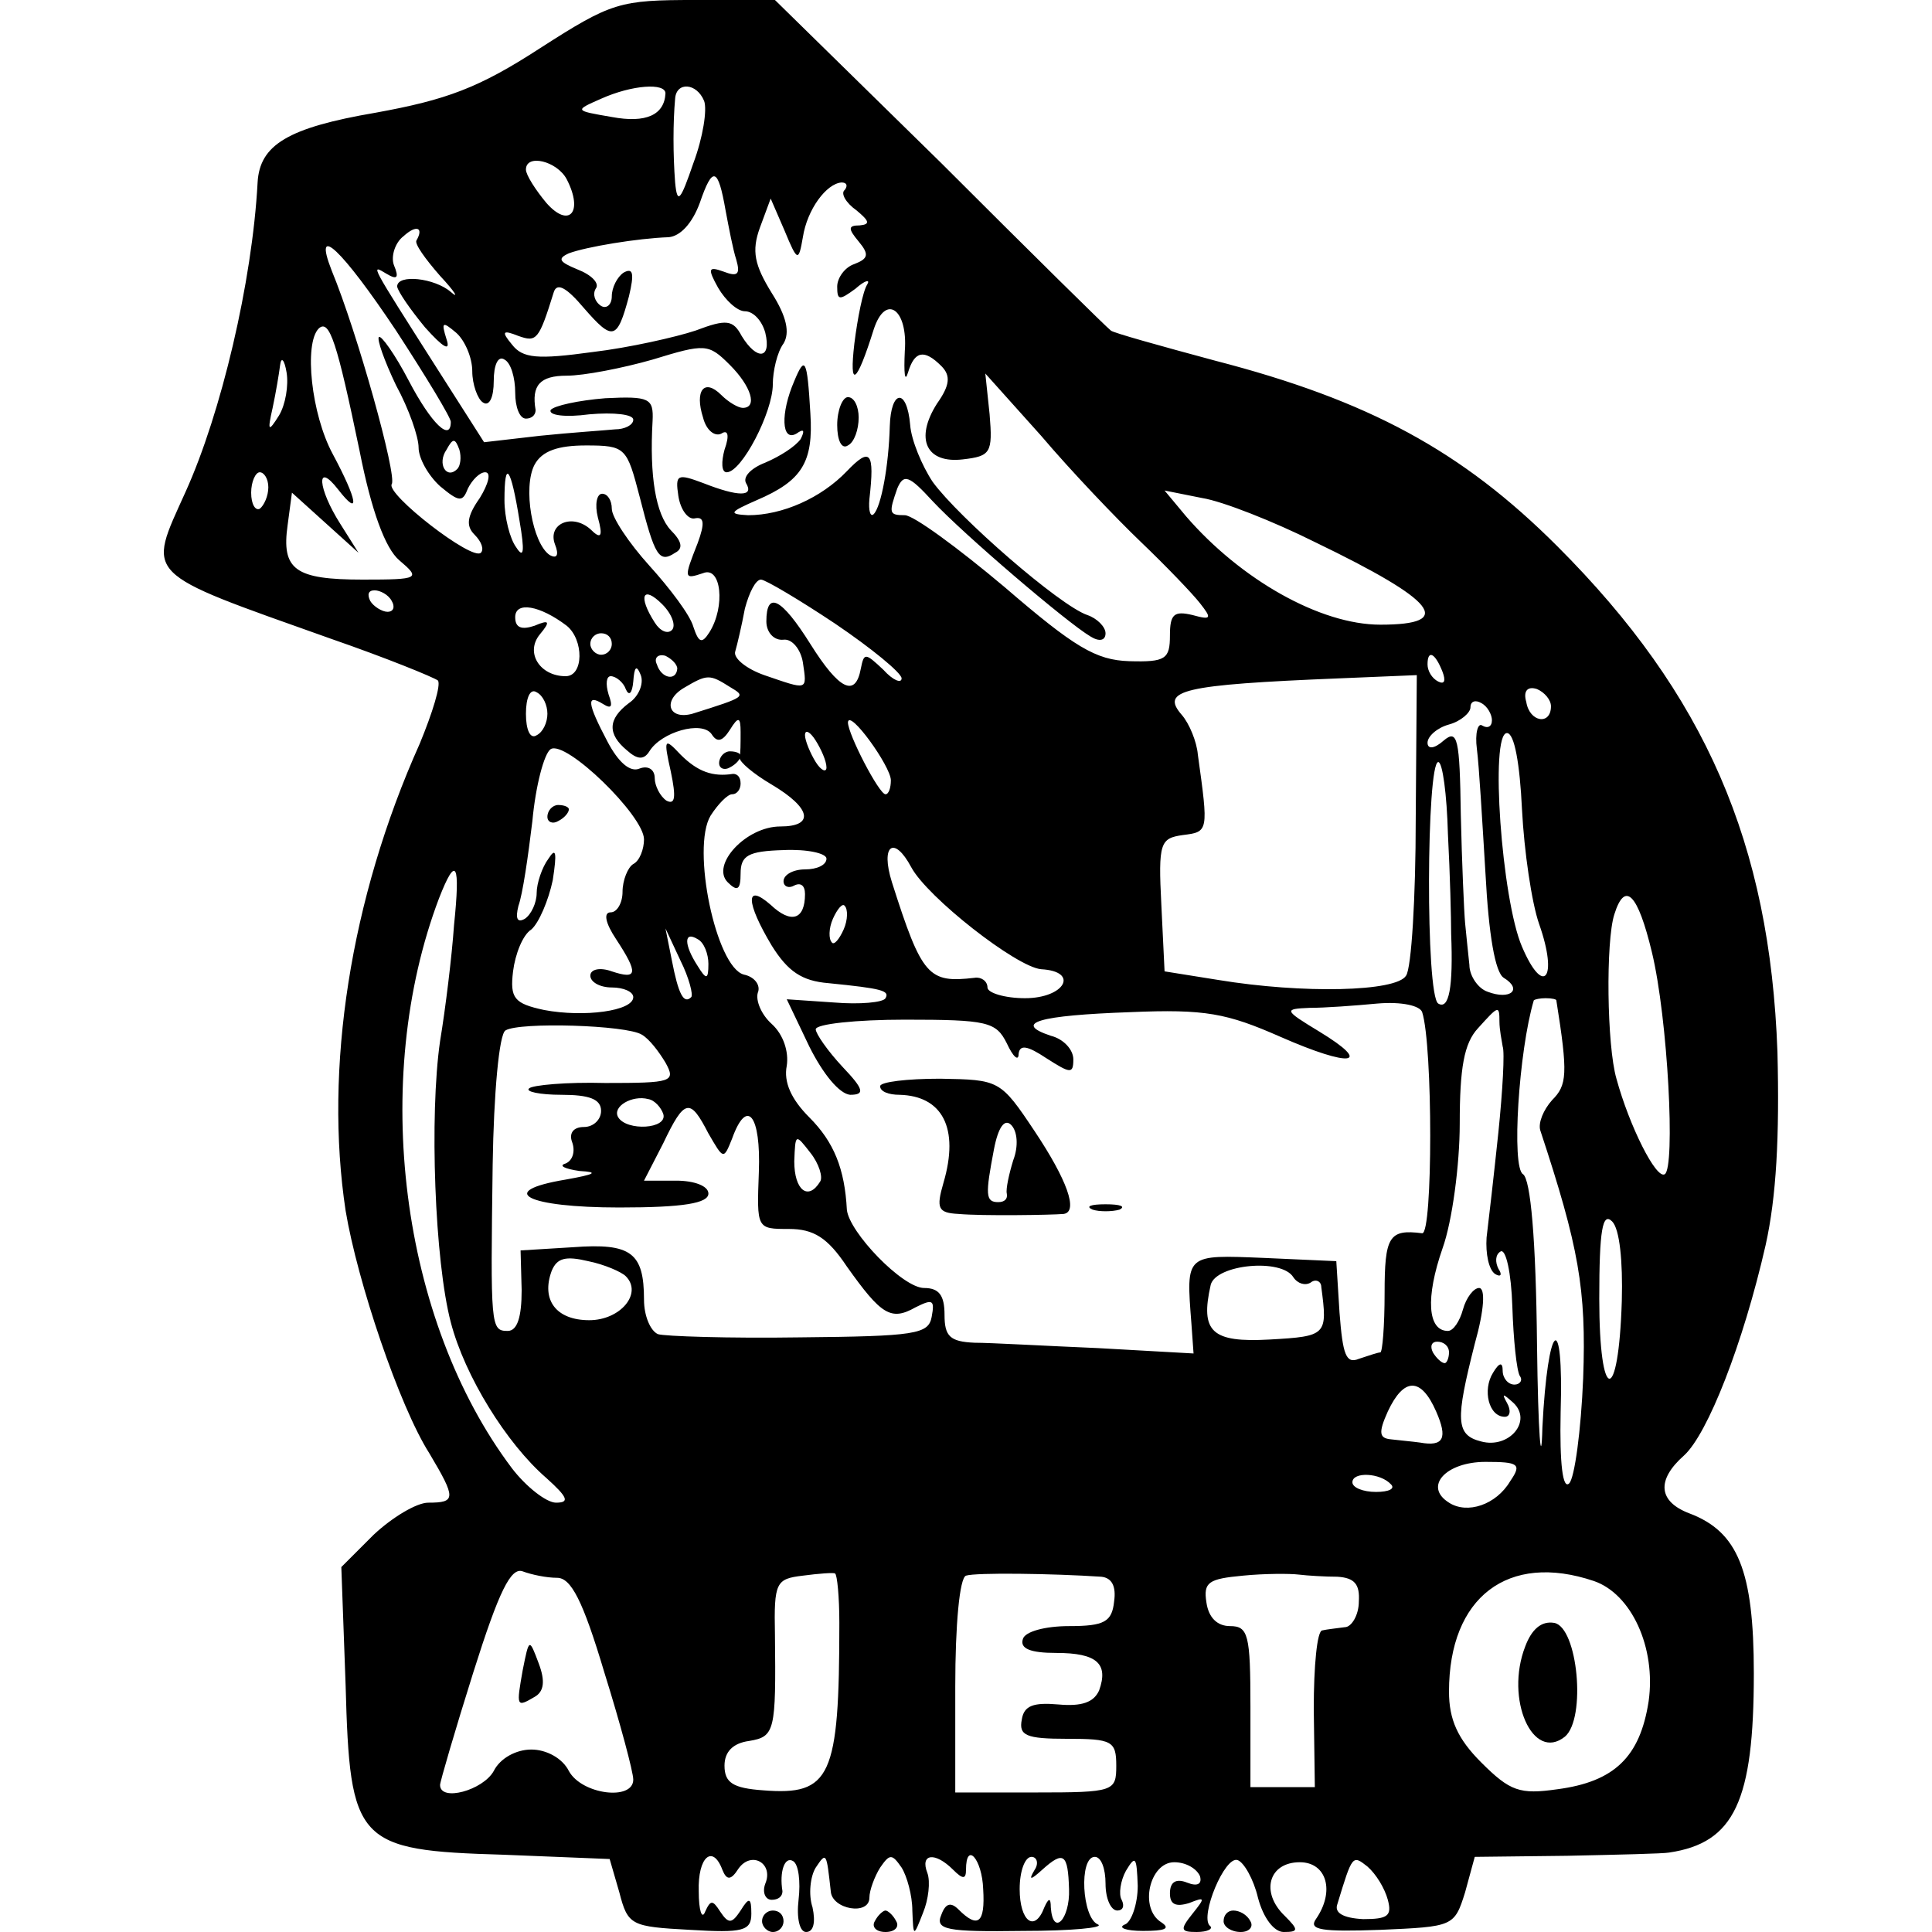 <?xml version="1.0" standalone="no"?>
<!DOCTYPE svg PUBLIC "-//W3C//DTD SVG 20010904//EN"
 "http://www.w3.org/TR/2001/REC-SVG-20010904/DTD/svg10.dtd">
<svg version="1.0" xmlns="http://www.w3.org/2000/svg"
 width="180pt" height="180pt" viewBox="0 0 180 180"
 preserveAspectRatio="xMidYMid meet">
<g transform="translate(0,180) scale(0.1,-0.1)"
fill="#000000" stroke="none">
<path d="M503 1755 c-57 -37 -87 -48 -153 -60 -82 -14 -108 -30 -110 -65 -5
-93 -34 -215 -67 -288 -36 -80 -42 -74 135 -137 52 -18 96 -36 100 -39 3 -4
-5 -30 -17 -59 -65 -145 -89 -303 -69 -435 11 -66 50 -182 78 -226 25 -42 25
-46 -1 -46 -11 0 -34 -14 -51 -30 l-30 -30 4 -110 c4 -147 10 -154 147 -158
l99 -4 9 -31 c8 -31 11 -32 66 -35 49 -3 57 -1 57 15 0 15 -2 16 -10 3 -8 -12
-11 -13 -19 -1 -7 11 -9 11 -14 0 -3 -8 -6 1 -6 19 -1 32 13 44 22 20 4 -10 8
-10 15 1 12 17 33 5 25 -14 -3 -8 0 -15 6 -15 6 0 10 3 10 8 -3 18 2 33 10 28
5 -3 7 -19 5 -36 -2 -17 1 -30 7 -30 7 0 9 9 6 23 -4 12 -2 29 3 37 10 15 10
14 14 -22 1 -17 36 -23 36 -6 0 7 5 20 10 28 9 13 11 13 20 0 5 -8 10 -26 10
-40 1 -25 1 -25 10 -2 5 12 7 29 4 37 -7 18 7 20 24 3 9 -9 12 -9 12 0 0 27
15 10 16 -18 2 -32 -5 -37 -23 -19 -7 7 -12 6 -16 -5 -6 -14 5 -16 76 -15 45
0 76 3 70 6 -15 6 -18 63 -3 63 6 0 10 -11 10 -25 0 -14 5 -25 11 -25 5 0 7 4
4 10 -3 5 -1 18 4 27 9 15 10 13 11 -14 0 -17 -6 -34 -12 -36 -7 -3 1 -6 17
-6 20 0 26 2 17 8 -21 13 -11 56 12 56 11 0 21 -6 24 -13 2 -7 -2 -10 -12 -6
-10 4 -16 1 -16 -10 0 -10 5 -13 18 -9 15 6 15 5 3 -10 -12 -15 -11 -17 4 -17
10 0 16 3 12 6 -9 9 14 65 26 61 6 -2 15 -18 19 -35 5 -19 15 -32 24 -32 14 0
14 2 1 15 -23 22 -15 50 14 50 25 0 33 -27 15 -53 -7 -10 5 -12 60 -10 68 3
69 3 79 35 l9 33 86 1 c47 1 90 2 95 3 61 9 79 48 79 167 0 96 -15 132 -60
149 -29 11 -31 31 -5 54 22 20 55 104 76 196 10 45 13 101 11 180 -7 194 -67
333 -205 471 -89 89 -176 136 -319 173 -52 14 -95 26 -97 28 -3 2 -74 72 -158
156 l-155 152 -74 0 c-71 0 -78 -2 -145 -45z m117 -42 c-1 -20 -18 -28 -50
-22 -35 6 -35 6 -10 17 29 13 60 15 60 5z m36 -7 c3 -8 -1 -34 -10 -58 -12
-35 -15 -39 -17 -18 -2 26 -2 56 0 78 1 16 20 15 27 -2z m-128 -73 c16 -31 2
-46 -19 -22 -10 12 -19 26 -19 31 0 15 29 8 38 -9z m148 -29 c3 -16 7 -37 10
-46 4 -14 1 -16 -12 -11 -14 5 -15 3 -5 -15 7 -12 18 -22 25 -22 8 0 16 -9 19
-20 6 -25 -8 -26 -22 -3 -8 15 -14 16 -43 5 -18 -6 -62 -16 -96 -20 -51 -7
-65 -6 -75 7 -10 12 -9 14 6 8 17 -6 19 -4 33 41 3 9 12 4 28 -15 27 -31 31
-30 42 11 5 21 4 27 -5 22 -6 -4 -11 -14 -11 -22 0 -8 -5 -12 -10 -9 -6 4 -8
11 -5 16 4 5 -4 13 -17 18 -17 7 -19 10 -8 15 16 6 64 14 93 15 11 1 22 13 29
32 12 35 17 33 24 -7z m111 19 c-4 -3 1 -12 11 -19 12 -10 13 -13 3 -14 -11 0
-11 -3 -1 -15 10 -12 9 -16 -4 -21 -9 -3 -16 -13 -16 -21 0 -13 2 -13 17 -2 9
8 14 9 11 4 -4 -6 -9 -31 -12 -55 -5 -43 2 -38 18 13 11 34 32 19 29 -20 -1
-21 0 -30 3 -20 6 20 15 22 31 6 9 -9 8 -18 -4 -35 -21 -33 -10 -56 24 -52 26
3 28 6 25 42 l-4 38 52 -58 c28 -33 70 -77 93 -99 23 -22 48 -48 55 -57 11
-14 11 -16 -7 -11 -17 4 -21 1 -21 -19 0 -22 -4 -25 -38 -24 -31 1 -51 13
-116 69 -44 37 -85 67 -93 67 -15 0 -15 2 -7 25 6 14 11 12 33 -12 29 -31 125
-113 147 -126 8 -5 14 -4 14 3 0 6 -8 14 -17 17 -26 9 -120 91 -144 124 -10
15 -20 39 -21 53 -3 35 -18 33 -19 -1 -1 -37 -8 -75 -15 -82 -3 -3 -5 3 -4 14
5 44 1 49 -21 26 -24 -25 -60 -41 -92 -41 -19 1 -17 3 8 14 42 18 53 35 50 81
-3 51 -5 54 -15 30 -13 -30 -12 -57 2 -49 7 5 8 3 4 -5 -5 -7 -19 -16 -33 -22
-13 -5 -21 -13 -18 -19 8 -13 -7 -13 -40 0 -24 9 -26 8 -23 -12 2 -13 9 -22
15 -21 9 2 10 -4 3 -23 -13 -33 -13 -34 5 -28 17 7 21 -31 6 -55 -7 -11 -10
-10 -15 5 -3 11 -22 36 -41 57 -19 21 -35 45 -35 53 0 8 -4 14 -9 14 -5 0 -7
-10 -4 -22 5 -18 3 -21 -7 -11 -17 15 -40 5 -33 -14 4 -10 2 -14 -5 -10 -16
11 -25 63 -14 84 7 13 22 18 48 18 37 0 38 -2 50 -48 14 -55 18 -62 33 -52 8
4 6 11 -4 21 -14 15 -20 50 -17 102 1 21 -3 23 -44 21 -25 -2 -48 -7 -51 -11
-2 -5 14 -7 36 -4 23 2 41 0 41 -5 0 -5 -8 -9 -17 -9 -10 -1 -41 -3 -70 -6
l-52 -6 -44 69 c-63 99 -62 97 -47 88 10 -6 12 -4 7 8 -3 8 1 21 9 27 12 11
19 8 12 -4 -2 -3 8 -17 22 -33 14 -15 18 -22 10 -15 -15 13 -50 17 -50 5 1 -5
12 -21 26 -38 17 -19 24 -23 20 -11 -5 16 -4 17 9 6 8 -7 15 -23 15 -36 0 -12
5 -26 10 -29 6 -4 10 5 10 20 0 15 4 24 10 20 6 -3 10 -17 10 -31 0 -13 4 -24
10 -24 5 0 9 3 9 8 -4 23 4 32 29 32 16 0 52 7 80 15 49 15 52 15 72 -5 20
-20 26 -40 12 -40 -4 0 -13 5 -20 12 -16 16 -25 4 -17 -21 3 -12 11 -18 17
-15 6 4 8 -1 3 -15 -3 -11 -3 -21 2 -21 14 0 43 56 43 82 0 12 4 30 10 38 6
10 3 25 -11 47 -16 26 -19 39 -11 61 l10 27 13 -30 c12 -29 13 -29 17 -6 4 26
22 50 36 51 5 0 6 -3 3 -7z m-418 -131 c28 -43 51 -81 51 -85 0 -19 -18 -2
-39 38 -13 25 -26 43 -28 41 -2 -2 5 -22 16 -45 12 -22 21 -48 21 -58 0 -10 9
-26 20 -36 18 -15 21 -15 26 -2 4 8 11 15 16 15 6 0 3 -11 -5 -24 -12 -17 -13
-26 -5 -34 7 -7 9 -14 6 -17 -8 -8 -89 55 -83 64 5 8 -32 141 -56 199 -18 46
10 19 60 -56z m-34 -112 c11 -56 24 -91 37 -102 20 -17 19 -18 -34 -18 -63 0
-76 9 -70 51 l4 30 31 -28 31 -28 -17 27 c-21 33 -23 59 -2 32 21 -27 18 -10
-5 33 -20 37 -27 103 -13 117 10 9 17 -13 38 -114z m-75 33 c-10 -16 -11 -15
-6 7 3 14 6 32 7 40 1 8 4 5 6 -7 2 -12 -1 -30 -7 -40z m166 -50 c-10 -10 -19
5 -10 18 6 11 8 11 12 0 2 -7 1 -15 -2 -18z m-176 -17 c0 -8 -4 -17 -8 -20 -4
-2 -8 4 -8 15 0 10 4 19 8 19 4 0 8 -6 8 -14z m234 -31 c5 -29 4 -36 -3 -25
-6 8 -11 28 -11 44 0 39 6 31 14 -19z m741 -20 c114 -55 131 -77 61 -77 -56 0
-130 42 -181 101 l-20 24 35 -7 c19 -3 67 -22 105 -41z m-447 -76 c34 -23 62
-46 62 -51 0 -5 -8 -2 -17 8 -17 16 -18 16 -21 1 -5 -27 -20 -20 -47 23 -27
43 -41 50 -41 21 0 -10 7 -18 16 -17 8 1 16 -9 18 -21 4 -27 5 -26 -36 -12
-17 6 -29 16 -27 22 2 7 6 24 9 40 4 15 10 27 15 27 4 0 36 -19 69 -41z m-413
21 c3 -5 2 -10 -4 -10 -5 0 -13 5 -16 10 -3 6 -2 10 4 10 5 0 13 -4 16 -10z
m261 -27 c-4 -4 -11 -1 -16 7 -16 25 -11 35 7 17 9 -9 13 -20 9 -24z m-98 4
c16 -13 16 -47 -1 -47 -24 0 -38 22 -24 39 10 12 9 14 -5 8 -12 -4 -18 -2 -18
8 0 15 23 11 48 -8z m42 -17 c0 -5 -4 -10 -10 -10 -5 0 -10 5 -10 10 0 6 5 10
10 10 6 0 10 -4 10 -10z m61 -23 c-1 -12 -15 -9 -19 4 -3 6 1 10 8 8 6 -3 11
-8 11 -12z m713 -3 c3 -8 2 -12 -4 -9 -6 3 -10 10 -10 16 0 14 7 11 14 -7z
m-758 -29 c-20 -15 -20 -29 -2 -44 10 -9 16 -9 21 -1 11 18 49 29 58 16 5 -8
10 -7 17 4 8 13 10 12 10 -2 0 -10 0 -21 -1 -24 0 -4 13 -15 30 -25 37 -22 40
-39 8 -39 -32 0 -65 -36 -49 -52 9 -9 12 -7 12 8 0 17 7 21 40 22 22 1 40 -3
40 -8 0 -6 -9 -10 -20 -10 -11 0 -20 -5 -20 -11 0 -5 5 -7 10 -4 6 3 10 0 10
-8 0 -24 -13 -28 -32 -10 -24 21 -23 2 1 -38 15 -24 28 -33 53 -35 50 -5 57
-7 53 -14 -2 -4 -24 -6 -48 -4 l-44 3 21 -44 c13 -26 28 -44 38 -45 14 0 13 5
-7 26 -14 15 -25 31 -25 35 0 5 38 9 83 9 77 0 85 -2 95 -22 6 -13 11 -17 11
-10 1 9 8 8 26 -4 22 -14 25 -15 25 -1 0 9 -9 19 -21 22 -36 12 -11 19 74 22
70 3 90 -1 140 -23 66 -29 87 -26 36 5 -33 20 -33 21 -9 22 14 0 42 2 63 4 23
2 40 -2 42 -8 10 -31 10 -207 0 -206 -31 4 -35 -3 -35 -56 0 -30 -2 -55 -4
-55 -2 0 -11 -3 -20 -6 -12 -5 -15 4 -18 43 l-3 48 -67 3 c-74 3 -73 4 -68
-61 l2 -28 -89 5 c-48 2 -100 5 -115 5 -23 1 -28 6 -28 26 0 18 -5 25 -19 25
-20 0 -70 52 -72 73 -2 38 -12 63 -35 86 -17 17 -24 33 -21 48 2 13 -3 29 -14
39 -10 9 -15 22 -13 29 3 7 -3 15 -13 17 -26 7 -49 118 -31 148 7 11 16 20 20
20 5 0 8 5 8 10 0 6 -3 9 -7 9 -19 -3 -33 2 -49 18 -15 16 -16 15 -9 -16 5
-24 4 -31 -4 -27 -6 4 -11 14 -11 21 0 8 -6 12 -14 9 -9 -4 -20 6 -30 25 -19
36 -20 45 -4 35 8 -5 9 -2 5 9 -3 10 -2 17 2 17 5 0 12 -6 14 -12 3 -7 6 -4 7
7 1 14 3 16 7 6 3 -8 -2 -20 -11 -26z m94 15 c15 -9 16 -9 -35 -25 -22 -6 -28
12 -8 24 22 13 24 13 43 1z m639 -123 c0 -73 -4 -139 -9 -146 -9 -15 -96 -17
-175 -4 l-50 8 -3 62 c-3 58 -1 62 20 65 24 3 24 3 14 75 -1 12 -8 29 -15 37
-20 23 0 28 147 34 l72 3 -1 -134z m-809 98 c0 -8 -4 -17 -10 -20 -6 -4 -10 5
-10 20 0 15 4 24 10 20 6 -3 10 -12 10 -20z m935 7 c0 -18 -20 -15 -23 4 -3
10 1 15 10 12 7 -3 13 -10 13 -16z m-55 -13 c0 -6 -4 -8 -9 -5 -4 3 -7 -7 -5
-22 2 -15 5 -67 8 -116 3 -57 9 -92 17 -97 18 -11 6 -21 -15 -13 -9 3 -17 15
-17 25 -1 10 -3 28 -4 39 -1 11 -3 57 -4 101 -1 71 -3 80 -16 69 -9 -8 -15 -8
-15 -2 0 6 9 14 20 17 11 3 20 11 20 16 0 6 5 7 10 4 6 -3 10 -11 10 -16z
m-560 -56 c0 -7 -2 -13 -5 -13 -6 0 -35 56 -35 67 1 13 40 -41 40 -54z m-60
12 c0 -5 -5 -3 -10 5 -5 8 -10 20 -10 25 0 6 5 3 10 -5 5 -8 10 -19 10 -25z
m648 -39 c2 -39 9 -87 16 -107 18 -51 4 -68 -16 -21 -19 44 -30 199 -14 199 7
0 12 -29 14 -71z m-818 -28 c0 -9 -4 -20 -10 -23 -5 -3 -10 -15 -10 -26 0 -10
-5 -19 -11 -19 -7 0 -5 -10 5 -25 21 -32 20 -38 -4 -30 -11 4 -20 2 -20 -4 0
-6 9 -11 20 -11 11 0 20 -4 20 -9 0 -13 -46 -19 -83 -12 -28 6 -32 11 -29 36
2 16 9 34 17 39 7 6 16 27 20 46 4 26 3 31 -4 20 -6 -8 -11 -23 -11 -32 0 -9
-5 -20 -11 -24 -7 -4 -9 0 -6 12 4 11 9 46 13 79 3 33 11 63 17 67 14 9 87
-62 87 -84z m749 5 c2 -38 3 -79 3 -93 2 -50 -2 -71 -12 -65 -12 7 -11 225 0
225 4 0 8 -30 9 -67z m-500 -31 c15 -28 98 -93 121 -95 36 -2 22 -27 -15 -27
-19 0 -35 5 -35 10 0 6 -6 10 -12 9 -43 -5 -49 1 -77 89 -11 35 2 44 18 14z
m-426 -54 c-2 -29 -8 -78 -13 -108 -10 -69 -5 -205 10 -262 13 -50 52 -113 89
-145 20 -18 22 -23 9 -23 -9 0 -28 15 -41 32 -104 138 -132 362 -68 531 16 41
20 33 14 -25z m1116 -25 c15 -62 22 -201 12 -207 -8 -5 -33 45 -45 89 -9 31
-10 128 -2 153 10 32 22 19 35 -35z m-753 21 c-4 -9 -9 -15 -11 -12 -3 3 -3
13 1 22 4 9 9 15 11 12 3 -3 3 -13 -1 -22z m-142 -63 c-7 -7 -12 3 -18 34 l-6
30 14 -30 c8 -16 12 -32 10 -34z m16 31 c0 -15 -2 -15 -10 -2 -13 20 -13 33 0
25 6 -3 10 -14 10 -23z m790 -34 c11 -69 10 -79 -4 -93 -8 -9 -13 -21 -11 -28
36 -109 43 -148 40 -231 -2 -49 -8 -93 -13 -98 -6 -6 -9 18 -8 66 3 98 -12 85
-17 -14 -1 -41 -4 -7 -5 77 -1 99 -6 154 -13 159 -11 6 -4 115 10 162 1 1 6 2
11 2 6 0 10 -1 10 -2z m-53 -20 c0 -7 2 -17 3 -23 2 -5 0 -41 -4 -80 -4 -38
-9 -82 -11 -98 -1 -15 2 -30 8 -34 5 -3 7 -1 3 5 -3 6 -3 13 2 16 5 3 10 -20
11 -51 1 -31 4 -60 7 -65 3 -4 0 -8 -5 -8 -6 0 -11 6 -11 13 0 8 -3 8 -9 -2
-10 -16 -4 -41 11 -41 5 0 6 6 2 13 -5 9 -4 9 6 0 18 -17 -4 -43 -30 -36 -24
6 -24 20 -6 91 9 32 10 52 4 52 -5 0 -12 -9 -15 -20 -3 -11 -9 -20 -14 -20
-19 0 -21 31 -5 77 9 25 16 78 16 116 0 52 4 75 17 89 19 21 20 22 20 6z
m-799 -12 c7 -4 16 -16 22 -26 10 -18 6 -19 -56 -19 -36 1 -68 -2 -71 -5 -4
-3 10 -6 30 -6 26 0 37 -4 37 -15 0 -8 -7 -15 -16 -15 -10 0 -14 -6 -11 -14 3
-8 1 -17 -6 -20 -7 -2 -1 -5 13 -7 18 -1 15 -3 -13 -8 -66 -11 -36 -26 50 -26
60 0 83 4 83 13 0 7 -13 12 -30 12 l-30 0 18 35 c20 42 25 42 42 9 14 -24 14
-25 22 -5 14 39 27 22 25 -31 -2 -53 -2 -53 28 -53 23 0 36 -8 54 -35 32 -45
41 -51 64 -38 16 8 18 7 15 -9 -3 -16 -15 -18 -123 -19 -66 -1 -126 1 -132 3
-7 3 -13 17 -13 32 0 44 -12 53 -66 49 l-49 -3 1 -37 c0 -25 -4 -38 -13 -38
-16 0 -16 4 -14 155 1 66 6 122 12 125 13 8 113 5 127 -4z m20 -74 c4 -14 -34
-16 -42 -3 -6 10 13 21 28 17 6 -1 12 -8 14 -14z m146 -63 c-11 -18 -24 -8
-24 19 1 26 1 26 15 8 8 -10 12 -23 9 -27z m747 -111 c-3 -98 -21 -96 -21 2 0
64 3 81 12 72 7 -7 10 -37 9 -74z m-928 23 c16 -16 -5 -41 -34 -41 -31 0 -45
19 -35 46 5 12 13 14 34 9 15 -3 31 -10 35 -14z m622 -1 c4 -6 11 -8 16 -5 5
4 10 1 10 -4 6 -45 5 -46 -48 -49 -54 -3 -65 7 -55 51 5 19 66 25 77 7z m145
-70 c0 -5 -2 -10 -4 -10 -3 0 -8 5 -11 10 -3 6 -1 10 4 10 6 0 11 -4 11 -10z
m-12 -55 c11 -25 7 -33 -15 -29 -7 1 -19 2 -27 3 -11 1 -12 6 -3 26 15 32 31
32 45 0z m69 -65 c-13 -22 -40 -31 -57 -20 -24 15 -3 38 34 38 31 0 34 -2 23
-18z m-111 -3 c4 -4 -2 -7 -14 -7 -12 0 -22 4 -22 9 0 10 26 9 36 -2z m-777
-87 c13 0 24 -21 44 -88 15 -48 27 -93 27 -100 0 -20 -48 -14 -60 8 -6 12 -21
20 -35 20 -14 0 -29 -8 -35 -20 -10 -18 -50 -29 -50 -13 0 3 14 51 31 105 24
76 35 98 46 94 8 -3 22 -6 32 -6z m263 -42 c0 -144 -8 -161 -71 -156 -28 2
-36 7 -36 23 0 13 8 21 23 23 24 4 25 9 24 99 -1 49 1 52 26 55 15 2 29 3 30
2 2 -1 4 -22 4 -46z m244 43 c10 -1 14 -9 12 -23 -2 -19 -9 -23 -42 -23 -22 0
-41 -5 -43 -12 -3 -9 7 -13 31 -13 38 0 49 -10 40 -35 -5 -11 -16 -15 -38 -13
-23 2 -32 -1 -34 -14 -3 -15 4 -18 42 -18 42 0 46 -2 46 -25 0 -24 -2 -25 -75
-25 l-75 0 0 99 c0 57 4 101 10 103 9 3 81 2 126 -1z m220 0 c16 -1 21 -7 20
-23 0 -13 -7 -24 -13 -24 -7 -1 -17 -2 -21 -3 -5 0 -8 -34 -8 -73 l1 -73 -30
0 -30 0 0 75 c0 67 -2 75 -19 75 -12 0 -20 8 -22 22 -3 19 2 22 34 25 20 2 44
2 52 1 8 -1 25 -2 36 -2z m239 -4 c35 -12 58 -62 51 -112 -8 -52 -32 -75 -85
-82 -35 -5 -44 -2 -71 25 -22 22 -30 40 -30 66 0 88 55 130 135 103z m-521
-269 c-6 -10 -4 -10 7 0 20 18 24 15 25 -18 1 -28 -15 -45 -17 -17 0 9 -2 9
-6 0 -9 -24 -23 -13 -23 17 0 17 5 30 11 30 5 0 7 -6 3 -12z m329 -28 c4 -15
0 -18 -23 -18 -19 1 -27 6 -24 14 14 46 14 46 28 35 8 -7 16 -20 19 -31z"/>
<path d="M780 1404 c0 -14 4 -23 10 -19 6 3 10 15 10 26 0 10 -4 19 -10 19 -5
0 -10 -12 -10 -26z"/>
<path d="M670 1089 c0 -5 5 -7 10 -4 6 3 10 8 10 11 0 2 -4 4 -10 4 -5 0 -10
-5 -10 -11z"/>
<path d="M820 788 c0 -5 8 -8 18 -8 40 -1 56 -31 41 -82 -7 -24 -5 -28 14 -29
22 -2 87 -1 98 0 14 2 3 32 -27 77 -32 48 -33 48 -88 49 -31 0 -56 -3 -56 -7z
m124 -69 c-4 -13 -7 -27 -6 -31 1 -5 -2 -8 -8 -8 -12 0 -12 7 -4 49 4 21 10
29 16 23 6 -6 7 -20 2 -33z"/>
<path d="M1018 673 c6 -2 18 -2 25 0 6 3 1 5 -13 5 -14 0 -19 -2 -12 -5z"/>
<path d="M510 1039 c0 -5 5 -7 10 -4 6 3 10 8 10 11 0 2 -4 4 -10 4 -5 0 -10
-5 -10 -11z"/>
<path d="M487 244 c-6 -34 -6 -35 11 -25 9 5 10 15 4 31 -9 24 -9 24 -15 -6z"/>
<path d="M1421 266 c-19 -49 7 -108 37 -84 20 17 12 102 -10 106 -12 2 -21 -6
-27 -22z"/>
<path d="M710 10 c0 -5 5 -10 10 -10 6 0 10 5 10 10 0 6 -4 10 -10 10 -5 0
-10 -4 -10 -10z"/>
<path d="M815 10 c-3 -5 1 -10 10 -10 9 0 13 5 10 10 -3 6 -8 10 -10 10 -2 0
-7 -4 -10 -10z"/>
<path d="M1140 10 c0 -5 7 -10 16 -10 8 0 12 5 9 10 -3 6 -10 10 -16 10 -5 0
-9 -4 -9 -10z"/>
</g>
</svg>
